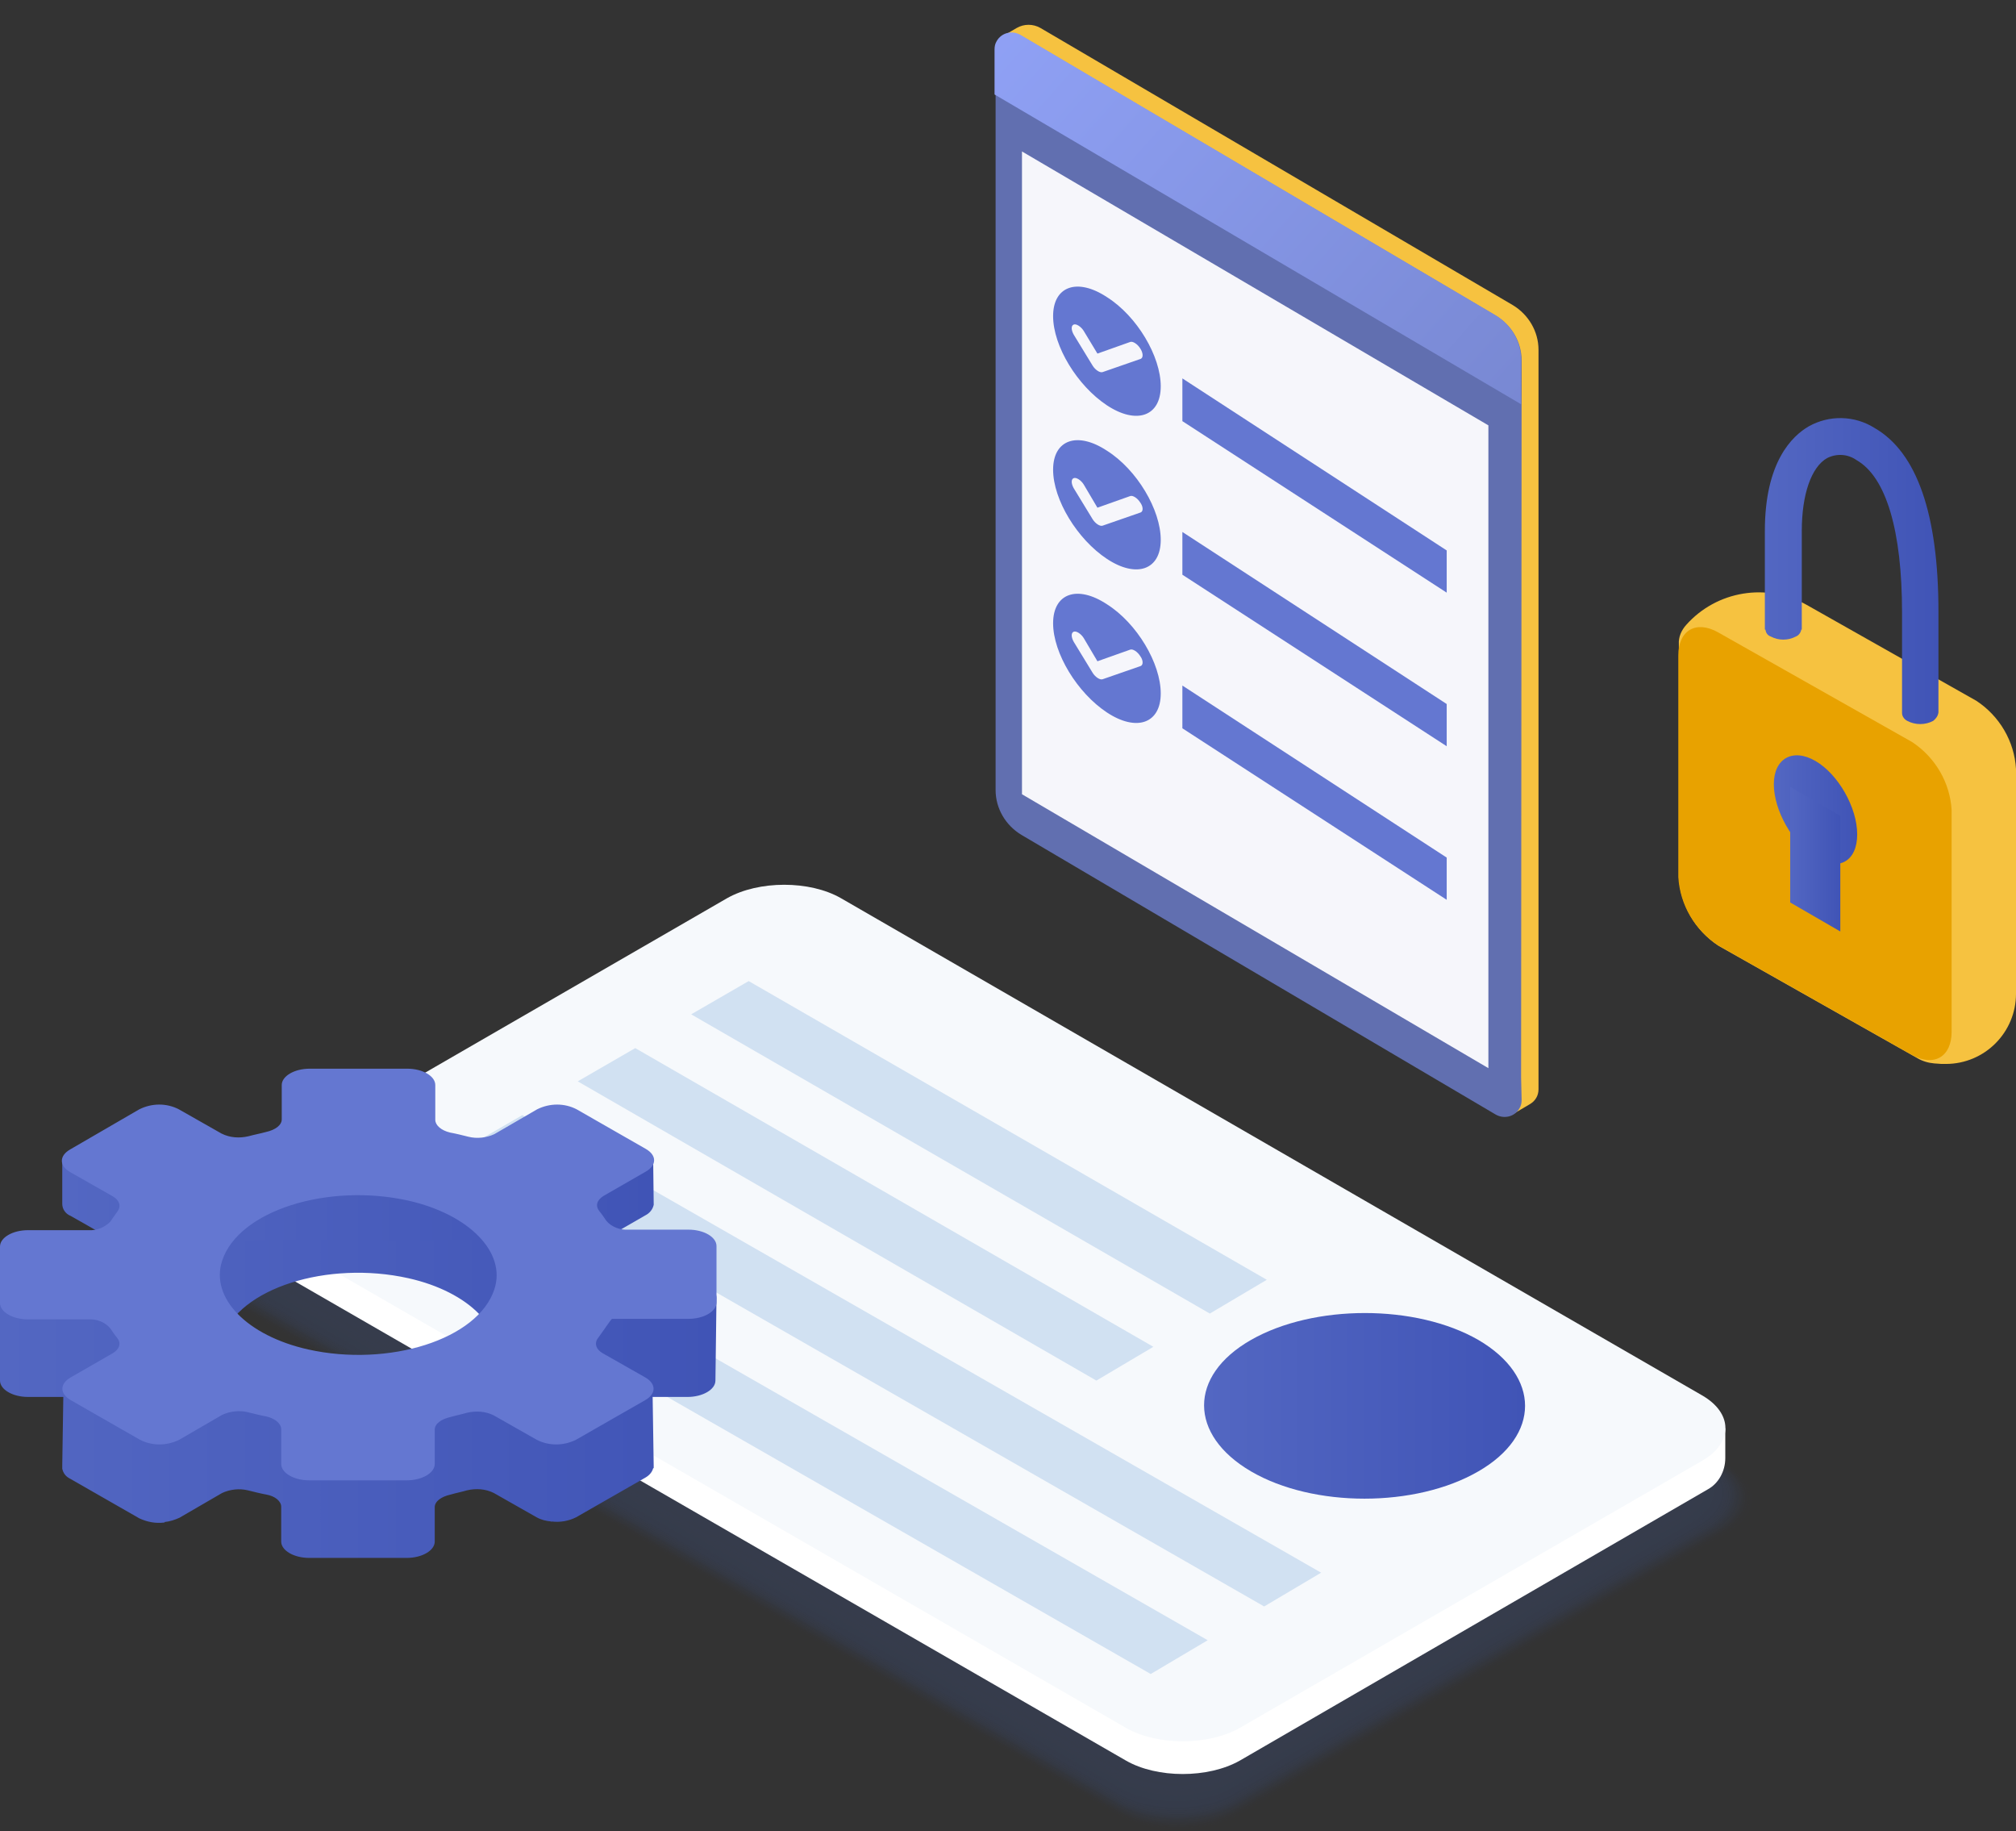 <?xml version="1.0" encoding="utf-8"?>
<!-- Generator: Adobe Illustrator 27.2.0, SVG Export Plug-In . SVG Version: 6.00 Build 0)  -->
<svg version="1.1" id="Layer_1" xmlns="http://www.w3.org/2000/svg" xmlns:xlink="http://www.w3.org/1999/xlink" x="0px" y="0px"
	 viewBox="0 0 382.1 347" style="enable-background:new 0 0 382.1 347;" xml:space="preserve">
<rect x="0" y="0" width="382.1" height="347" fill="#333333" stroke="none"/>
<style type="text/css">
	.st0{opacity:0.3;}
	.st1{fill:#3C5185;fill-opacity:0;}
	.st2{opacity:2.000000e-02;fill:#3C5185;enable-background:new    ;}
	.st3{opacity:3.900000e-02;fill:#3C5185;enable-background:new    ;}
	.st4{opacity:5.900000e-02;fill:#3C5185;enable-background:new    ;}
	.st5{opacity:7.800000e-02;fill:#3C5185;enable-background:new    ;}
	.st6{opacity:9.800000e-02;fill:#3C5185;enable-background:new    ;}
	.st7{opacity:0.118;fill:#3C5185;enable-background:new    ;}
	.st8{opacity:0.137;fill:#3C5185;enable-background:new    ;}
	.st9{opacity:0.157;fill:#3C5185;enable-background:new    ;}
	.st10{opacity:0.176;fill:#3C5185;enable-background:new    ;}
	.st11{opacity:0.196;fill:#3C5185;enable-background:new    ;}
	.st12{opacity:0.216;fill:#3C5185;enable-background:new    ;}
	.st13{opacity:0.235;fill:#3C5185;enable-background:new    ;}
	.st14{opacity:0.255;fill:#3C5185;enable-background:new    ;}
	.st15{opacity:0.275;fill:#3C5185;enable-background:new    ;}
	.st16{opacity:0.294;fill:#3C5185;enable-background:new    ;}
	.st17{opacity:0.314;fill:#3C5185;enable-background:new    ;}
	.st18{opacity:0.333;fill:#3C5185;enable-background:new    ;}
	.st19{opacity:0.353;fill:#3C5185;enable-background:new    ;}
	.st20{opacity:0.373;fill:#3C5185;enable-background:new    ;}
	.st21{opacity:0.392;fill:#3C5185;enable-background:new    ;}
	.st22{opacity:0.412;fill:#3C5185;enable-background:new    ;}
	.st23{opacity:0.431;fill:#3C5185;enable-background:new    ;}
	.st24{opacity:0.451;fill:#3C5185;enable-background:new    ;}
	.st25{opacity:0.471;fill:#3C5185;enable-background:new    ;}
	.st26{opacity:0.49;fill:#3C5185;enable-background:new    ;}
	.st27{opacity:0.51;fill:#3C5185;enable-background:new    ;}
	.st28{opacity:0.529;fill:#3C5185;enable-background:new    ;}
	.st29{opacity:0.549;fill:#3C5185;enable-background:new    ;}
	.st30{opacity:0.569;fill:#3C5185;enable-background:new    ;}
	.st31{opacity:0.588;fill:#3C5185;enable-background:new    ;}
	.st32{opacity:0.608;fill:#3C5185;enable-background:new    ;}
	.st33{opacity:0.627;fill:#3C5185;enable-background:new    ;}
	.st34{opacity:0.647;fill:#3C5185;enable-background:new    ;}
	.st35{opacity:0.667;fill:#3C5185;enable-background:new    ;}
	.st36{opacity:0.686;fill:#3C5185;enable-background:new    ;}
	.st37{opacity:0.706;fill:#3C5185;enable-background:new    ;}
	.st38{opacity:0.725;fill:#3C5185;enable-background:new    ;}
	.st39{opacity:0.745;fill:#3C5185;enable-background:new    ;}
	.st40{opacity:0.765;fill:#3C5185;enable-background:new    ;}
	.st41{opacity:0.784;fill:#3C5185;enable-background:new    ;}
	.st42{opacity:0.804;fill:#3C5185;enable-background:new    ;}
	.st43{opacity:0.824;fill:#3C5185;enable-background:new    ;}
	.st44{opacity:0.843;fill:#3C5185;enable-background:new    ;}
	.st45{opacity:0.863;fill:#3C5185;enable-background:new    ;}
	.st46{opacity:0.882;fill:#3C5185;enable-background:new    ;}
	.st47{opacity:0.902;fill:#3C5185;enable-background:new    ;}
	.st48{opacity:0.922;fill:#3C5185;enable-background:new    ;}
	.st49{opacity:0.941;fill:#3C5185;enable-background:new    ;}
	.st50{opacity:0.961;fill:#3C5185;enable-background:new    ;}
	.st51{opacity:0.98;fill:#3C5185;enable-background:new    ;}
	.st52{fill:#3C5185;}
	.st53{fill:url(#Path_1500_00000009586352761284998160000002299823501424627632_);}
	.st54{fill:#F6F9FC;}
	.st55{fill:url(#Path_1502_00000127728535086323684730000003213290406838572707_);}
	.st56{fill:#D1E1F2;}
	.st57{fill:#F6C240;}
	.st58{fill:url(#Path_1549_00000066514114126670084000000000456278085246801583_);}
	.st59{fill:url(#Path_1550_00000118394207823595993160000018173773573510113159_);}
	.st60{fill:url(#Path_1551_00000072282045868666826300000010769938998030700203_);}
	.st61{fill:url(#Path_1552_00000060721773907627341390000008428716408771960220_);}
	.st62{fill:url(#Path_1622_00000177450056613714633650000000770368884355474332_);}
	.st63{fill:url(#Path_1623_00000174596251857000015200000011343207561912093108_);}
	.st64{fill:#6477D1;}
	.st65{fill-rule:evenodd;clip-rule:evenodd;fill:#F6C240;}
	.st66{fill-rule:evenodd;clip-rule:evenodd;fill:#616FB0;}
	.st67{fill-rule:evenodd;clip-rule:evenodd;fill:url(#SVGID_1_);}
	.st68{fill-rule:evenodd;clip-rule:evenodd;fill:#F6F6FB;}
</style>
<g id="Group_243" transform="translate(0)">
	<g id="Group_242" transform="translate(0 5.46)" class="st0">
		<path id="Path_1448" class="st1" d="M234.8,338.8c-6.3,3.6-16.6,3.6-22.9,0l-173-99.7c-6.3-3.6-6.3-9.6,0-13.2l92.9-53.6
			c6.3-3.6,16.6-3.6,22.9,0L327.6,272c6.3,3.6,6.3,9.6,0,13.2L234.8,338.8z"/>
		<path id="Path_1449" class="st2" d="M234.8,338.5c-6.3,3.6-16.5,3.6-22.8,0L39.7,239.1c-6.3-3.6-6.3-9.5,0-13.1l92.5-53.4
			c6.3-3.6,16.5-3.6,22.8,0L327.3,272c6.3,3.6,6.3,9.5,0,13.1L234.8,338.5z"/>
		<path id="Path_1450" class="st3" d="M234.7,338.2c-6.2,3.6-16.5,3.6-22.7,0L40.3,239.1c-6.2-3.6-6.2-9.5,0-13.1l92.2-53.2
			c6.2-3.6,16.5-3.6,22.7,0l171.7,99.1c6.2,3.6,6.2,9.5,0,13.1L234.7,338.2z"/>
		<path id="Path_1451" class="st4" d="M234.6,338c-6.2,3.6-16.4,3.6-22.6,0L40.9,239.3c-6.2-3.6-6.2-9.5,0-13.1l91.9-53.1
			c6.2-3.6,16.4-3.6,22.6,0l171.1,98.7c6.2,3.6,6.2,9.5,0,13.1L234.6,338z"/>
		<path id="Path_1452" class="st5" d="M234.5,337.7c-6.2,3.6-16.3,3.6-22.5,0L41.5,239.3c-6.2-3.6-6.2-9.4,0-13l91.6-52.9
			c6.2-3.6,16.3-3.6,22.5,0l170.5,98.4c6.2,3.6,6.2,9.4,0,13L234.5,337.7z"/>
		<path id="Path_1453" class="st6" d="M234.4,337.4c-6.2,3.6-16.3,3.6-22.5,0L42,239.4c-6.2-3.6-6.2-9.4,0-13l91.3-52.7
			c6.2-3.6,16.3-3.6,22.5,0l169.9,98c6.2,3.6,6.2,9.4,0,13L234.4,337.4z"/>
		<path id="Path_1454" class="st7" d="M234.4,337.1c-6.2,3.6-16.2,3.6-22.4,0L42.7,239.4c-6.2-3.5-6.2-9.3,0-12.9l91-52.5
			c6.2-3.6,16.2-3.6,22.4,0l169.3,97.7c6.2,3.5,6.2,9.3,0,12.9L234.4,337.1z"/>
		<path id="Path_1455" class="st8" d="M234.3,336.8c-6.1,3.5-16.2,3.5-22.3,0L43.4,239.5c-6.1-3.6-6.1-9.4,0-12.9l90.6-52.3
			c6.1-3.5,16.2-3.5,22.3,0L325,271.6c6.1,3.6,6.1,9.4,0,12.9L234.3,336.8z"/>
		<path id="Path_1456" class="st9" d="M234.3,336.5c-6.1,3.5-16.1,3.5-22.2,0L44,239.5c-6.1-3.5-6.1-9.3,0-12.8l90.3-52.1
			c6.1-3.5,16.1-3.5,22.2,0l168.1,97c6.1,3.5,6.1,9.3,0,12.8L234.3,336.5z"/>
		<path id="Path_1457" class="st10" d="M234.2,336.3c-6.1,3.5-16.1,3.5-22.2,0L44.5,239.6c-6.1-3.5-6.1-9.3,0-12.8l90-52
			c6.1-3.5,16.1-3.5,22.2,0l167.5,96.7c6.1,3.5,6.1,9.3,0,12.8L234.2,336.3z"/>
		<path id="Path_1458" class="st11" d="M234.1,336c-6.1,3.5-16,3.5-22.1,0L45.1,239.7c-6.1-3.5-6.1-9.2,0-12.7l89.7-51.8
			c6.1-3.5,16-3.5,22.1,0l166.9,96.3c6.1,3.5,6.1,9.2,0,12.7L234.1,336z"/>
		<path id="Path_1459" class="st12" d="M234.1,335.7c-6.1,3.5-15.9,3.5-22,0l-166.3-96c-6-3.5-6-9.2,0-12.7l89.4-51.6
			c6.1-3.5,16-3.5,22,0l166.3,96c6,3.5,6,9.2,0,12.7L234.1,335.7z"/>
		<path id="Path_1460" class="st13" d="M234.1,335.4c-6,3.5-15.9,3.5-21.9,0L46.5,239.8c-6-3.4-6-9.1,0-12.6l89-51.4
			c6-3.5,15.9-3.5,21.9,0l165.7,95.6c6,3.4,6,9.1,0,12.6L234.1,335.4z"/>
		<path id="Path_1461" class="st14" d="M234,335c-6,3.5-15.8,3.5-21.8,0L47.1,239.7c-6-3.5-6-9.1,0-12.6l88.7-51.2
			c6-3.5,15.8-3.5,21.8,0l165.1,95.3c6,3.5,6,9.1,0,12.6L234,335z"/>
		<path id="Path_1462" class="st15" d="M234,334.8c-6,3.5-15.8,3.5-21.8,0l-164.6-95c-6-3.5-6-9.1,0-12.6l88.4-51
			c6-3.5,15.8-3.5,21.8,0l164.5,94.9c6,3.5,6,9.1,0,12.6L234,334.8z"/>
		<path id="Path_1463" class="st16" d="M233.8,334.5c-6,3.4-15.7,3.4-21.7,0l-164-94.6c-6-3.4-6-9.1,0-12.5l88.1-50.9
			c6-3.4,15.7-3.4,21.7,0l164,94.6c6,3.4,6,9.1,0,12.5L233.8,334.5z"/>
		<path id="Path_1464" class="st17" d="M233.8,334.3c-5.9,3.4-15.7,3.4-21.6,0L48.8,240c-5.9-3.5-5.9-9.1,0-12.5l87.8-50.7
			c5.9-3.4,15.7-3.4,21.6,0L321.5,271c5.9,3.5,5.9,9.1,0,12.5L233.8,334.3z"/>
		<path id="Path_1465" class="st18" d="M233.8,333.9c-5.9,3.4-15.6,3.4-21.5,0L49.5,240c-5.9-3.4-5.9-9,0-12.4l87.4-50.5
			c5.9-3.4,15.6-3.4,21.5,0L321.2,271c5.9,3.4,5.9,9,0,12.4L233.8,333.9z"/>
		<path id="Path_1466" class="st19" d="M233.7,333.6c-5.8,3.4-15.5,3.4-21.4,0L50.1,240c-5.9-3.4-5.9-9,0-12.4l87.1-50.3
			c5.9-3.4,15.5-3.4,21.4,0l162.2,93.6c5.9,3.4,5.9,9,0,12.4L233.7,333.6z"/>
		<path id="Path_1467" class="st20" d="M233.6,333.3c-5.9,3.4-15.5,3.4-21.4,0L50.6,240.1c-5.9-3.4-5.9-8.9,0-12.3l86.8-50.1
			c5.9-3.4,15.5-3.4,21.4,0l161.6,93.2c5.9,3.4,5.9,8.9,0,12.3L233.6,333.3z"/>
		<path id="Path_1468" class="st21" d="M233.5,333c-5.9,3.4-15.4,3.4-21.3,0l-161-92.9c-5.9-3.4-5.9-8.9,0-12.3l86.5-49.9
			c5.9-3.4,15.4-3.4,21.3,0l161,92.9c5.9,3.4,5.9,8.9,0,12.3L233.5,333z"/>
		<path id="Path_1469" class="st22" d="M233.5,332.8c-5.8,3.4-15.4,3.4-21.2,0L51.8,240.2c-5.8-3.3-5.8-8.8,0-12.2l86.2-49.7
			c5.8-3.4,15.4-3.4,21.2,0l160.4,92.5c5.8,3.3,5.8,8.8,0,12.2L233.5,332.8z"/>
		<path id="Path_1470" class="st23" d="M233.5,332.5c-5.8,3.3-15.3,3.3-21.1,0L52.6,240.3c-5.8-3.4-5.8-8.9,0-12.2l85.8-49.6
			c5.8-3.3,15.3-3.3,21.1,0l159.8,92.2c5.8,3.4,5.8,8.8,0,12.2L233.5,332.5z"/>
		<path id="Path_1471" class="st24" d="M233.4,332.2c-5.8,3.3-15.3,3.3-21.1,0L53.1,240.3c-5.8-3.3-5.8-8.8,0-12.1l85.5-49.4
			c5.8-3.3,15.3-3.3,21.1,0l159.2,91.8c5.8,3.4,5.8,8.9,0,12.2L233.4,332.2z"/>
		<path id="Path_1472" class="st25" d="M233.3,331.9c-5.8,3.3-15.2,3.3-21,0L53.7,240.4c-5.8-3.3-5.8-8.8,0-12.1l85.2-49.2
			c5.8-3.3,15.2-3.3,21,0l158.6,91.5c5.8,3.3,5.8,8.8,0,12.1L233.3,331.9z"/>
		<path id="Path_1473" class="st26" d="M233.2,331.6c-5.8,3.3-15.2,3.3-20.9,0l-158-91.2c-5.7-3.4-5.7-8.8,0-12.1l84.9-49
			c6.6-3.3,14.3-3.3,20.9,0l158,91.2c5.7,3.4,5.7,8.8,0,12.1L233.2,331.6z"/>
		<path id="Path_1474" class="st27" d="M233.1,331.3c-5.7,3.3-15.1,3.3-20.8,0L54.9,240.5c-5.7-3.3-5.7-8.7,0-12l84.6-48.8
			c6.5-3.3,14.3-3.3,20.8,0l157.4,90.8c5.7,3.3,5.7,8.7,0,12L233.1,331.3z"/>
		<path id="Path_1475" class="st28" d="M233.1,331.1c-6.5,3.3-14.2,3.3-20.7,0L55.5,240.5c-5.7-3.3-5.7-8.7,0-12l84.3-48.6
			c6.5-3.3,14.2-3.3,20.7,0l156.8,90.5c5.7,3.3,5.7,8.7,0,12L233.1,331.1z"/>
		<path id="Path_1476" class="st29" d="M233.1,330.8c-6.5,3.3-14.2,3.3-20.7,0L56.2,240.7c-5.7-3.3-5.7-8.6,0-11.9l83.9-48.5
			c6.5-3.3,14.2-3.3,20.7,0L317,270.4c5.7,3.3,5.7,8.6,0,11.9L233.1,330.8z"/>
		<path id="Path_1477" class="st30" d="M233,330.5c-6.5,3.3-14.1,3.3-20.6,0L56.8,240.7c-5.7-3.3-5.7-8.6,0-11.9l83.6-48.3
			c6.5-3.3,14.1-3.3,20.6,0l155.6,89.8c5.7,3.3,5.7,8.6,0,11.9L233,330.5z"/>
		<path id="Path_1478" class="st31" d="M232.9,330.2c-6.4,3.3-14.1,3.3-20.5,0l-155-89.5c-5.6-3.2-5.6-8.5,0-11.8l83.3-48.1
			c6.4-3.3,14.1-3.3,20.5,0l155,89.5c5.6,3.2,5.6,8.5,0,11.8L232.9,330.2z"/>
		<path id="Path_1479" class="st32" d="M232.8,329.9c-6.4,3.2-14,3.2-20.4,0L58,240.8c-5.6-3.3-5.6-8.6,0-11.8l83-47.9
			c6.4-3.2,14-3.2,20.4,0l154.4,89.1c5.6,3.3,5.6,8.6,0,11.8L232.8,329.9z"/>
		<path id="Path_1480" class="st33" d="M232.7,329.6c-6.4,3.2-13.9,3.2-20.3,0L58.5,240.8c-5.6-3.2-5.6-8.5,0-11.7l82.7-47.7
			c6.4-3.2,13.9-3.2,20.3,0l153.9,88.8c5.6,3.2,5.6,8.5,0,11.7L232.7,329.6z"/>
		<path id="Path_1481" class="st34" d="M232.7,329.3c-6.4,3.2-13.9,3.2-20.3,0L59.2,240.9c-5.6-3.2-5.6-8.5,0-11.7l82.3-47.5
			c6.4-3.2,13.9-3.2,20.3,0l153.3,88.4c5.6,3.2,5.6,8.5,0,11.7L232.7,329.3z"/>
		<path id="Path_1482" class="st35" d="M232.7,329c-6.4,3.2-13.9,3.2-20.2,0L59.8,240.9c-5.5-3.2-5.5-8.4,0-11.6l82-47.4
			c6.4-3.2,13.9-3.2,20.2,0L314.7,270c5.6,3.2,5.6,8.5,0,11.7L232.7,329z"/>
		<path id="Path_1483" class="st36" d="M232.6,328.8c-6.3,3.2-13.8,3.2-20.1,0L60.4,241.1c-5.5-3.2-5.5-8.4,0-11.6l81.7-47.2
			c6.3-3.2,13.8-3.2,20.1,0L314.3,270c5.5,3.2,5.5,8.4,0,11.6L232.6,328.8z"/>
		<path id="Path_1484" class="st37" d="M232.5,328.5c-6.3,3.2-13.7,3.2-20,0L61,241.1c-5.5-3.2-5.5-8.4,0-11.6l81.4-47
			c6.3-3.2,13.7-3.2,20,0l151.5,87.4c5.5,3.2,5.5,8.4,0,11.6L232.5,328.5z"/>
		<path id="Path_1485" class="st38" d="M232.4,328.2c-6.3,3.2-13.7,3.2-20,0L61.5,241.1c-5.5-3.2-5.5-8.3,0-11.5l81.1-46.8
			c6.3-3.2,13.7-3.2,20,0l150.9,87.1c5.5,3.2,5.5,8.3,0,11.5L232.4,328.2z"/>
		<path id="Path_1486" class="st39" d="M232.4,327.9c-6.3,3.2-13.7,3.2-19.9,0L62.2,241.2c-5.5-3.2-5.5-8.3,0-11.5l80.7-46.6
			c6.3-3.2,13.7-3.2,19.9,0l150.3,86.7c5.5,3.2,5.5,8.3,0,11.5L232.4,327.9z"/>
		<path id="Path_1487" class="st40" d="M232.4,327.6c-6.2,3.1-13.6,3.1-19.8,0L62.9,241.2c-5.4-3.1-5.4-8.3,0-11.4l80.4-46.4
			c6.2-3.1,13.6-3.1,19.8,0l149.7,86.4c5.4,3.1,5.4,8.3,0,11.4L232.4,327.6z"/>
		<path id="Path_1488" class="st41" d="M232.3,327.3c-6.2,3.1-13.5,3.1-19.7,0l-149.1-86c-5.4-3.2-5.4-8.3,0-11.4l80.1-46.2
			c6.2-3.1,13.5-3.1,19.7,0l149.1,86c5.4,3.1,5.4,8.3,0,11.4L232.3,327.3z"/>
		<path id="Path_1489" class="st42" d="M232.2,327.1c-6.1,3.1-13.4,3.1-19.6,0L64.1,241.4c-5.4-3.1-5.4-8.2,0-11.3l79.8-46.1
			c6.1-3.1,13.4-3.1,19.6,0L312,269.7c5.4,3.1,5.4,8.2,0,11.3L232.2,327.1z"/>
		<path id="Path_1490" class="st43" d="M232.2,326.8c-6.2,3.1-13.4,3.1-19.6,0l-148-85.3c-5.4-3.1-5.4-8.2,0-11.3l79.5-45.9
			c6.2-3.1,13.4-3.1,19.6,0l147.9,85.3c5.4,3.1,5.4,8.2,0,11.3L232.2,326.8z"/>
		<path id="Path_1491" class="st44" d="M232.1,326.5c-6.1,3.1-13.4,3.1-19.5,0l-147.3-85c-5.4-3-5.4-8.1,0-11.2l79.1-45.7
			c6.1-3.1,13.4-3.1,19.5,0l147.3,85c5.4,3,5.4,8.1,0,11.2L232.1,326.5z"/>
		<path id="Path_1492" class="st45" d="M232,326.2c-6.1,3.1-13.3,3.1-19.4,0L65.9,241.5c-5.3-3.1-5.3-8.1,0-11.2l78.8-45.5
			c6.1-3.1,13.3-3.1,19.4,0l146.8,84.7c5.3,3.1,5.3,8.1,0,11.2L232,326.2z"/>
		<path id="Path_1493" class="st46" d="M232,325.9c-6.1,3.1-13.2,3.1-19.3,0L66.6,241.6c-5.3-3.1-5.3-8.1,0-11.2l78.5-45.3
			c6.1-3.1,13.2-3.1,19.3,0l146.1,84.3c5.3,3.1,5.3,8.1,0,11.2L232,325.9z"/>
		<path id="Path_1494" class="st47" d="M231.9,325.7c-6,3.1-13.1,3.1-19.2,0l-145.5-84c-5.3-3-5.3-8,0-11.1l78.2-45.2
			c6-3.1,13.1-3.1,19.2,0l145.5,84c5.3,3,5.3,8,0,11.1L231.9,325.7z"/>
		<path id="Path_1495" class="st48" d="M231.8,325.4c-6.1,3-13.2,3-19.2,0l-145-83.6c-5.3-3.1-5.3-8.1,0-11.1l77.9-45
			c6.1-3,13.2-3,19.2,0l145,83.6c5.3,3.1,5.3,8.1,0,11.1L231.8,325.4z"/>
		<path id="Path_1496" class="st49" d="M231.7,325.1c-6,3-13.1,3-19.1,0L68.2,241.8c-5.2-3-5.2-8,0-11l77.6-44.8c6-3,13.1-3,19.1,0
			l144.4,83.3c5.2,3,5.2,8,0,11L231.7,325.1z"/>
		<path id="Path_1497" class="st50" d="M231.7,324.8c-6,3-13,3-19,0l-143.8-83c-5.2-3-5.2-8,0-11l77.2-44.6c6-3,13-3,19,0l143.8,83
			c5.2,3,5.2,8,0,11L231.7,324.8z"/>
		<path id="Path_1498" class="st51" d="M231.7,324.4c-5.9,3-12.9,3-18.9,0L69.6,241.8c-5.2-3-5.2-7.9,0-10.9l76.9-44.4
			c5.9-3,12.9-3,18.9,0l143.2,82.7c5.2,3,5.2,7.9,0,10.9L231.7,324.4z"/>
		<path id="Path_1499" class="st52" d="M231.6,324.2c-6,3-13,3-18.9,0L70.1,241.9c-5.2-3-5.2-7.9,0-10.9l76.6-44.2c6-3,13-3,18.9,0
			l142.6,82.3c5.2,3,5.2,7.9,0,10.9L231.6,324.2z"/>
	</g>
	
		<linearGradient id="Path_1500_00000078024986141878326360000008802602672216481719_" gradientUnits="userSpaceOnUse" x1="-675.549" y1="606.815" x2="-674.209" y2="606.815" gradientTransform="matrix(-209.91 0 0 121.153 -134159.656 -73262.055)">
		<stop  offset="4.000000e-03" style="stop-color:#A5CBEF"/>
		<stop  offset="0.442" style="stop-color:#CEE2F6"/>
		<stop  offset="1" style="stop-color:#FFFFFF"/>
	</linearGradient>
	<path id="Path_1500" style="fill:url(#Path_1500_00000078024986141878326360000008802602672216481719_);" d="M323.7,282.2
		L235,333.6c-6,3.4-15.7,3.4-21.6,0L49.3,239c-2.2-1.3-3.5-3.6-3.5-6.1v-6.1c0.3-1.9,1.9,1.7,4.4,0.3l87.6-50.6
		c6-3.4,15.7-3.4,21.6,0l163.2,94c3,1.8,4.4,0.1,4.4,0.1c0,1.1,0,3.6,0,5.7C327,278.8,325.7,281.1,323.7,282.2z"/>
	<path id="Path_1501" class="st54" d="M235,327.4c-6,3.4-15.7,3.4-21.6,0L50.2,233.3c-5.9-3.5-5.9-9.1,0-12.5l87.6-50.6
		c6-3.4,15.7-3.4,21.6,0l163.2,94.2c5.9,3.4,5.9,9,0,12.4L235,327.4z"/>
	
		<linearGradient id="Path_1502_00000042702018280360572200000012208258513994026656_" gradientUnits="userSpaceOnUse" x1="228.229" y1="266.393" x2="289.067" y2="266.393">
		<stop  offset="0" style="stop-color:#5367C2"/>
		<stop  offset="1" style="stop-color:#4054B6"/>
	</linearGradient>
	<path id="Path_1502" style="fill:url(#Path_1502_00000042702018280360572200000012208258513994026656_);" d="M237.1,278.8
		c-11.8-6.9-11.9-18.1,0-24.9s31.3-6.8,43.1,0c11.8,6.9,11.8,18.1,0,24.9C268.3,285.7,248.9,285.7,237.1,278.8z"/>
	<path id="Path_1503" class="st56" d="M141.9,185.9l-10.9,6.3l98.3,56.7l10.8-6.4L141.9,185.9z"/>
	<path id="Path_1504" class="st56" d="M120.4,198.6l-10.9,6.3l98.3,56.7l10.8-6.4L120.4,198.6z"/>
	<path id="Path_1505" class="st56" d="M99,211.3l-10.9,6.3l151.5,86.8l10.8-6.4L99,211.3z"/>
	<path id="Path_1506" class="st56" d="M77.5,224.1l-10.9,6.3l151.5,86.8l10.8-6.4L77.5,224.1z"/>
</g>
<path id="Path_1548" class="st57" d="M318.2,122.1v44.2c0.3,5.2,3.1,10,7.5,12.9l37.7,21.3c1,0.6,2.1,0.9,3.2,1l1.4,0.1
	c0.2,0,0.5,0,0.8,0c7.4,0,13.3-6,13.3-13.3v-42.6c-0.3-5.2-3.1-10-7.5-12.9l-32.2-18.2c-7.5-4.2-17-2.7-22.8,3.8l0,0
	C318.7,119.4,318.1,120.7,318.2,122.1z"/>
<linearGradient id="Path_1549_00000164481733695239549030000014006123399607165323_" gradientUnits="userSpaceOnUse" x1="473.802" y1="157.352" x2="472.776" y2="156.178" gradientTransform="matrix(-44.292 0 0 70.1 22982.717 -13866.743)">
	<stop  offset="0.15" style="stop-color:#E8A200"/>
	<stop  offset="1" style="stop-color:#FFC107"/>
</linearGradient>
<path id="Path_1549" style="fill:url(#Path_1549_00000164481733695239549030000014006123399607165323_);" d="M318.1,166.2
	c0.3,5.2,3.1,10,7.5,12.9l36.8,20.8c4.1,2.3,7.5,0.4,7.5-4.4v-42c-0.3-5.2-3.1-10-7.5-12.9l-36.8-20.8c-4.1-2.3-7.5-0.4-7.5,4.4
	V166.2z"/>
<linearGradient id="Path_1550_00000083784395291601143600000016160026421342416298_" gradientUnits="userSpaceOnUse" x1="336.163" y1="153.378" x2="351.962" y2="153.378">
	<stop  offset="0" style="stop-color:#5367C2"/>
	<stop  offset="1" style="stop-color:#4054B6"/>
</linearGradient>
<path id="Path_1550" style="fill:url(#Path_1550_00000083784395291601143600000016160026421342416298_);" d="M352,158.1
	c0,5.1-3.5,7.1-7.9,4.4s-7.9-9-7.9-13.9s3.6-6.9,7.9-4.4C348.4,146.7,352,153,352,158.1z"/>
<linearGradient id="Path_1551_00000067216043674251159810000002162241520279254436_" gradientUnits="userSpaceOnUse" x1="334.462" y1="108.176" x2="367.362" y2="108.176">
	<stop  offset="0" style="stop-color:#5367C2"/>
	<stop  offset="1" style="stop-color:#4054B6"/>
</linearGradient>
<path id="Path_1551" style="fill:url(#Path_1551_00000067216043674251159810000002162241520279254436_);" d="M366.4,136.6
	c-1.5,0.8-3.4,0.8-4.9,0c-0.6-0.3-1-0.9-1-1.5V116c0-15.4-3-25.6-8.6-28.8c-1.7-1.2-3.8-1.3-5.6-0.4c-3,1.7-4.8,6.9-4.8,13.8v18.7
	h-0.1c-0.1,0.6-0.5,1.1-1,1.3c-1.5,0.8-3.3,0.8-4.8,0c-0.6-0.2-0.9-0.7-1-1.3h-0.1v-18.7c0-13.1,5.2-18,8.3-19.8
	c3.9-2.2,8.7-2.1,12.5,0.3c8,4.6,12.1,16.3,12.1,34.8V135C367.3,135.7,366.9,136.2,366.4,136.6z"/>
<linearGradient id="Path_1552_00000123412251869512987190000015482904752626660497_" gradientUnits="userSpaceOnUse" x1="339.262" y1="162.765" x2="348.762" y2="162.765">
	<stop  offset="0" style="stop-color:#5367C2"/>
	<stop  offset="1" style="stop-color:#4054B6"/>
</linearGradient>
<path id="Path_1552" style="fill:url(#Path_1552_00000123412251869512987190000015482904752626660497_);" d="M348.8,154.6v21.9
	l-9.5-5.5v-21.9L348.8,154.6z"/>
<g>
	
		<linearGradient id="Path_1622_00000054960090548105963530000013686674287389015426_" gradientUnits="userSpaceOnUse" x1="-3.051935e-05" y1="256.155" x2="135.8" y2="256.155">
		<stop  offset="0" style="stop-color:#5367C2"/>
		<stop  offset="1" style="stop-color:#4054B6"/>
	</linearGradient>
	<path id="Path_1622" style="fill:url(#Path_1622_00000054960090548105963530000013686674287389015426_);" d="M135.8,245.9
		c0-1.7-2.4-3.1-5.3-3.1h-11.4c-1.9,0-5,2-5.5,1.4c-0.8-1-0.5-2.1,0.8-2.9l8-4.6c2.1-1.2-11.1-0.6-13.2-1.8l0.1-10
		c-2.3-1.2-5.1-1.2-7.5,0l-8.1,4.7c-1.5,0.7-3.3,0.9-4.9,0.5c-1.2-0.3-2.4-0.6-3.5-0.8c-1.7-0.4-2.8-1.4-2.8-2.4v-6.6
		c0-1.7-2.4-3.1-5.3-3.1H58.7c-2.9,0-5.3,1.4-5.3,3.1v6.5c0,1.1-1.2,2-3,2.4c-1.1,0.3-2.2,0.5-3.3,0.8c-1.7,0.4-3.5,0.3-5.1-0.5
		l-8.1-4.6c-2.3-1.2-5.1-1.2-7.5,0l-1,10.9c-2.1,1.2-14.2-0.2-12.1,1l8.1,4.6c1.2,0.7,1.6,1.8,0.9,2.8c-0.5,0.7-3.7-1.3-5.5-1.3H5.3
		c-2.9,0-5.3,1.4-5.3,3.1l0,15.6c0,1.7,2.4,3.1,5.3,3.1H12l-0.2,12.9c0,0.3,0,0.5,0,0.7l0,0c0.2,0.9,0.7,1.5,1.5,1.9l13.1,7.5
		c1.5,0.7,3.1,1,4.7,0.8h0.1v-0.1c1-0.1,1.9-0.4,2.8-0.8l8.1-4.7c1.5-0.7,3.3-0.9,4.9-0.5c1.2,0.3,2.4,0.6,3.5,0.8
		c1.7,0.3,2.8,1.3,2.8,2.3v6.6c0,1.7,2.4,3.1,5.3,3.1h18.5c2.9,0,5.3-1.4,5.3-3.1v-6.5c0-1.1,1.2-2,3-2.4c1-0.3,2.1-0.5,3.1-0.8
		c1.7-0.4,3.5-0.3,5.1,0.5l8.1,4.6c0.9,0.5,1.8,0.7,2.8,0.8v0.1l0.1-0.1c1.6,0.2,3.2-0.1,4.6-0.8l13.1-7.5c0.7-0.4,1.3-1,1.5-1.8
		h0.1v-0.3v-0.1l-0.2-13.1h6.6c2.9,0,5.3-1.4,5.3-3.1L135.8,245.9z M77.4,242.2C89,244.8,96,252,93.8,259
		c-3.1,9.5-20,14.8-35.3,11.4c-11.6-2.6-18.7-9.8-16.4-16.8C45.2,244.1,62.1,238.8,77.4,242.2L77.4,242.2z"/>
	
		<linearGradient id="Path_1623_00000005262226332536454110000007042117025943449485_" gradientUnits="userSpaceOnUse" x1="11.8" y1="222.805" x2="123.9" y2="222.805">
		<stop  offset="0" style="stop-color:#5367C2"/>
		<stop  offset="1" style="stop-color:#4054B6"/>
	</linearGradient>
	<path id="Path_1623" style="fill:url(#Path_1623_00000005262226332536454110000007042117025943449485_);" d="M123.9,228.3
		c-0.2,0.9-0.8,1.6-1.6,2l-8,4.6L21.5,235l-8.1-4.6c-1-0.4-1.6-1.3-1.6-2.3v-8.2h12.1l2.5-1.5c2.3-1.2,5.1-1.2,7.5,0l2.6,1.5h16.8
		v-6.1c0-1.7,2.4-3.1,5.3-3.1h18.5c2.9,0,5.3,1.4,5.3,3.1v6.1h16.5l2.7-1.5c2.3-1.2,5.1-1.2,7.5,0l2.7,1.5h12L123.9,228.3
		L123.9,228.3z"/>
	<g id="Group_257">
		<path id="Path_1624" class="st64" d="M116,249.9h14.5c2.9,0,5.3-1.4,5.3-3.1v-10.7c0-1.7-2.4-3.1-5.3-3.1h-11.4
			c-1.6,0.1-3.2-0.5-4.2-1.7c-0.4-0.6-0.8-1.2-1.3-1.8c-0.8-1-0.5-2.1,0.8-2.9l8-4.6c2.1-1.2,2.1-3.1,0-4.3l-13.1-7.5
			c-2.3-1.2-5.1-1.2-7.5,0l-8.1,4.7c-1.5,0.7-3.3,0.9-4.9,0.5c-1.2-0.3-2.4-0.6-3.5-0.8c-1.7-0.4-2.8-1.4-2.8-2.4v-6.6
			c0-1.7-2.4-3.1-5.3-3.1H58.7c-2.9,0-5.3,1.4-5.3,3.1v6.5c0,1.1-1.2,2-3,2.4c-1.1,0.3-2.2,0.5-3.3,0.8c-1.7,0.4-3.5,0.3-5.1-0.5
			l-8.1-4.6c-2.3-1.2-5.1-1.2-7.5,0l-13.1,7.6c-2.1,1.2-2.1,3.1,0,4.3l8.1,4.6c1.2,0.7,1.6,1.8,0.9,2.8c-0.5,0.7-1,1.4-1.4,2
			c-1.1,1.1-2.6,1.7-4.1,1.6H5.3c-2.9,0-5.3,1.4-5.3,3.1l0,10.7c0,1.7,2.4,3.1,5.3,3.1h11.4c1.6-0.1,3.2,0.5,4.2,1.7
			c0.4,0.6,0.8,1.2,1.3,1.8c0.8,1,0.5,2.1-0.8,2.9l-8,4.6c-2.1,1.2-2.1,3.1,0,4.3l13.1,7.5c2.3,1.2,5.1,1.2,7.5,0l8.1-4.7
			c1.5-0.7,3.3-0.9,4.9-0.5c1.2,0.3,2.4,0.6,3.5,0.8c1.7,0.4,2.8,1.4,2.8,2.4v6.6c0,1.7,2.4,3.1,5.3,3.1h18.5c2.9,0,5.3-1.4,5.3-3.1
			v-6.5c0-1.1,1.2-2,3-2.4c1-0.3,2.1-0.5,3.1-0.8c1.7-0.4,3.5-0.3,5.1,0.5l8.1,4.6c2.3,1.2,5.1,1.2,7.5,0l13.1-7.5
			c2.1-1.2,2.1-3.1,0-4.3l-8.1-4.6c-1.2-0.7-1.6-1.8-0.9-2.8C114.5,252,115.7,250.1,116,249.9z M58.4,255.7
			c-11.6-2.6-18.6-9.8-16.3-16.8c3.1-9.5,20-14.8,35.3-11.4c11.5,2.6,18.6,9.8,16.3,16.8C90.6,253.8,73.7,259.1,58.4,255.7
			L58.4,255.7z"/>
	</g>
</g>
<g>
	<path class="st65" d="M286.6,211.2c0,0,2.2-1.3,3.4-2c1-0.6,1.6-1.6,1.6-2.8V66.3c0-3.5-1.9-6.7-4.9-8.5L197.2,5.3
		c-1.4-0.8-3.1-0.8-4.5,0l-2.4,1.4l-0.1,142c0,3.5,1.9,6.7,4.9,8.5L286.6,211.2z"/>
	<path class="st66" d="M283.5,211.2c1.6,0.9,3.6,0.4,4.5-1.2c0.3-0.5,0.4-1,0.4-1.6l-0.1-4.2l0.1-135.9c0-3.5-1.9-6.7-4.9-8.5
		l-89.9-53c-1.6-0.9-3.6-0.4-4.5,1.2c-0.3,0.5-0.4,1-0.4,1.6v140.1c0,3.5,1.9,6.7,4.9,8.5L283.5,211.2z"/>
	<g id="Mask">
		
			<linearGradient id="SVGID_1_" gradientUnits="userSpaceOnUse" x1="-1402.73" y1="-142.095" x2="-1401.656" y2="-141.455" gradientTransform="matrix(255.43 0 0 171.31 358444.438 24345.639)">
			<stop  offset="0" style="stop-color:#96A8FF"/>
			<stop  offset="1" style="stop-color:#616FB0"/>
		</linearGradient>
		<path class="st67" d="M288.3,76.6c-0.1-5,0-8.4,0-8.4c0-3.5-1.9-6.7-4.9-8.5l-90-53.1c-1.6-0.9-3.6-0.4-4.5,1.2
			c-0.3,0.5-0.4,1-0.4,1.6v8.5L288.3,76.6z"/>
	</g>
</g>
<g id="Mask_11">
	<path class="st68" d="M282.1,202.4V80.6l-88.4-51.9v121.8L282.1,202.4z"/>
</g>
<g>
	<path class="st64" d="M209.8,56.3c-5.6-3.7-10.2-2.1-10.2,3.6s4.6,13.2,10.2,16.9s10.2,2.1,10.2-3.6S215.5,59.9,209.8,56.3z
		 M216.2,68l-7.2,2.5c-0.5,0.2-1.4-0.4-1.9-1.2l-3.6-5.9c-0.5-0.9-0.5-1.7,0-1.9c0.5-0.2,1.4,0.4,1.9,1.2L208,67l6.2-2.2
		c0.5-0.2,1.4,0.4,1.9,1.2C216.7,66.9,216.7,67.8,216.2,68L216.2,68z"/>
	<path class="st64" d="M209.8,85.4c-5.6-3.7-10.2-2.1-10.2,3.6s4.6,13.2,10.2,16.9s10.2,2.1,10.2-3.6S215.5,89,209.8,85.4z
		 M216.2,97.1l-7.2,2.5c-0.5,0.2-1.4-0.4-1.9-1.2l-3.6-5.9c-0.5-0.9-0.5-1.7,0-1.9c0.5-0.2,1.4,0.4,1.9,1.2l2.6,4.4l6.2-2.2
		c0.5-0.2,1.4,0.4,1.9,1.2C216.7,96,216.7,96.9,216.2,97.1L216.2,97.1z"/>
	<path class="st64" d="M209.8,114.5c-5.6-3.7-10.2-2.1-10.2,3.6s4.6,13.2,10.2,16.9s10.2,2.1,10.2-3.6
		C220,125.7,215.5,118.1,209.8,114.5z M216.2,126.2l-7.2,2.5c-0.5,0.2-1.4-0.4-1.9-1.2l-3.6-5.9c-0.5-0.9-0.5-1.7,0-1.9
		c0.5-0.2,1.4,0.4,1.9,1.2l2.6,4.4l6.2-2.2c0.5-0.2,1.4,0.4,1.9,1.2C216.7,125.1,216.7,126,216.2,126.2L216.2,126.2z"/>
	<polygon class="st64" points="274.2,112.3 224.1,79.8 224.1,71.7 274.2,104.3 	"/>
	<polygon class="st64" points="274.2,141.4 224.1,108.9 224.1,100.8 274.2,133.4 	"/>
	<polygon class="st64" points="274.2,170.5 224.1,138 224.1,129.9 274.2,162.5 	"/>
</g>
</svg>
